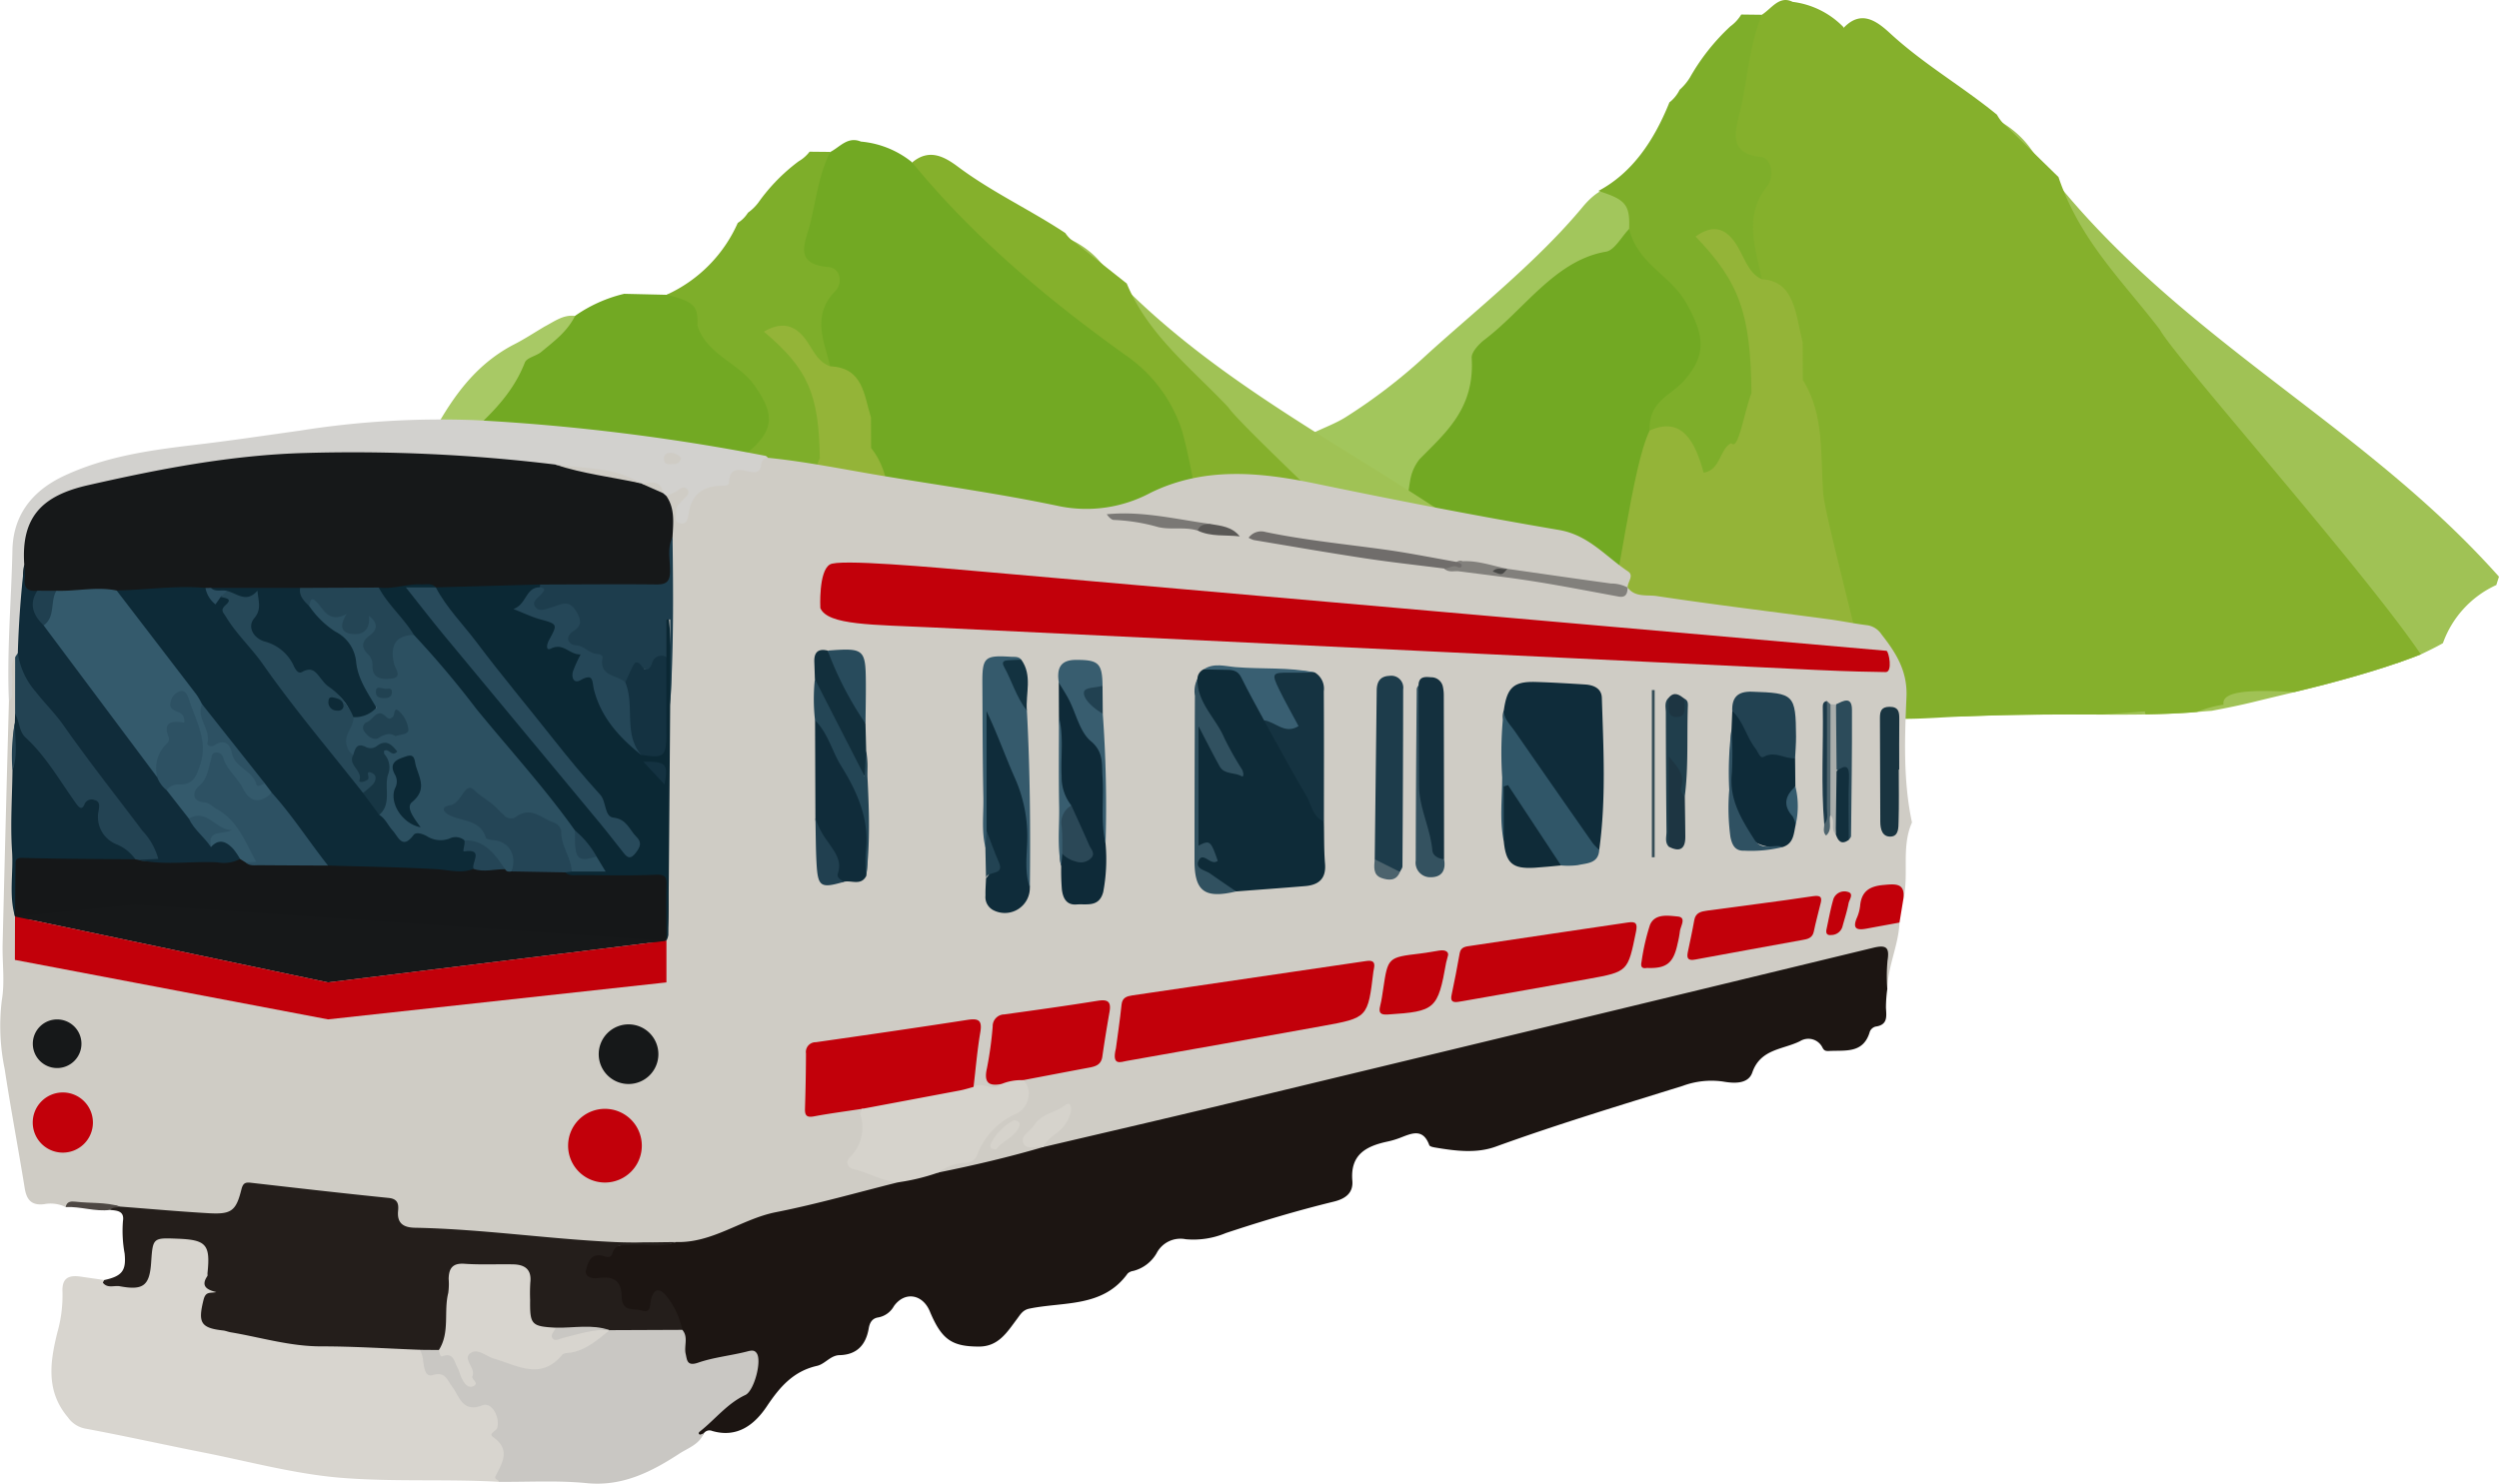 <svg xmlns="http://www.w3.org/2000/svg" xmlns:xlink="http://www.w3.org/1999/xlink" width="298" height="176.973" viewBox="0 0 298 176.973">
  <defs>
    <clipPath id="clip-path">
      <rect id="長方形_226" data-name="長方形 226" width="283.957" height="88" fill="none"/>
    </clipPath>
    <clipPath id="clip-path-2">
      <rect id="長方形_3072" data-name="長方形 3072" width="228" height="126.973" fill="none"/>
    </clipPath>
  </defs>
  <g id="グループ_5773" data-name="グループ 5773" transform="translate(-922 -1705)">
    <g id="グループ_4470" data-name="グループ 4470" transform="translate(936.043 1705)">
      <g id="グループ_481" data-name="グループ 481" transform="translate(0)" clip-path="url(#clip-path)">
        <path id="パス_1299" data-name="パス 1299" d="M448.17,123.837c3.307.041,7.97-3.054,11.331-3.8a61.524,61.524,0,0,1,7.294-1.143c1.675-.166,5.421.4,6.826-.371,9.962-5.457,16.933-13.883,18.329-27.874-2.555-3.09-5.314-3.735-8.39-.731-5.291,5.168-12.5,9.811-18.5,14.208a66.24,66.24,0,0,1-9.874,6.155c-1.733.852-3.837,1.316-5.481,2.272-1.52.884-2.389,2.6-4.164,3.194a9.126,9.126,0,0,0-1.962.671,2.986,2.986,0,0,0-1.1,3.3,5.472,5.472,0,0,0,2.26,2.881,6.307,6.307,0,0,0,3.274,1.234l.161,0" transform="translate(-442.358 -41.361)" fill="#a2c65c"/>
        <path id="パス_1300" data-name="パス 1300" d="M429.928,108.509c3.066-7.267,7.624-19.7,11.464-26.394.494-.86,1.658-1.2,2.281-1.957,3.883-4.7,10.541-5.036,14.612-9.389,1.18-4.185-.733-5.31-4.525-4.583l-5.066-.117a17.052,17.052,0,0,0-5.859,2.631c-7.857,3.685-11.242,11.975-17.654,17.145a13.89,13.89,0,0,0-.8,1.5,7.518,7.518,0,0,1-.931,1.439c-1.06,1.114-18.95,15.046-19.056,16.547a39.316,39.316,0,0,1-1.175,4.929c8.532-2.294,17.814-2.37,26.7-1.748" transform="translate(-388.305 -31.023)" fill="#72a923"/>
        <path id="パス_1301" data-name="パス 1301" d="M452.793,71.092c-.9,1.85-2.509,3.036-4.027,4.3-.6.5-1.734.682-1.96,1.267-2.17,5.584-7.179,8.617-11.107,12.615a12.235,12.235,0,0,0-1.152,1.266v.012a.878.878,0,0,1-1.509-.165c3.2-5.971,5.858-12.364,12.313-15.8,1.318-.658,2.545-1.471,3.809-2.22,1.152-.593,2.215-1.443,3.634-1.272" transform="translate(-398.263 -33.416)" fill="#a8c965"/>
        <path id="パス_1302" data-name="パス 1302" d="M164.337,103.437c-2.137.688-4.3,1.3-6.467,1.877-2.972.786-5.969,1.462-8.955,2.2-1.689.414-3.37.75-5.077,1.073l-.283.019c-.789.054-1.576.143-2.365.2-3.353.229-6.715.251-10.075.232-5.608-.033-11.167-.008-16.753.225l-14.612-.85c-2.075-.541-4.143-1.117-6.251-1.514-1.789-.337-3.6-.687-5.42-1.031A69.088,69.088,0,0,0,71,101.951c-1.556-.193-3.114-.368-4.669-.57-.126-.016-.487-.042-.871-.077l-1.166-.2s.01.008.015.013l-2.014-.334q-4.06-.644-8.134-1.167c-10.313-1.311-21.659-2.152-32.041.766C32.677,91,76.189,52.647,83.384,50.738c8.2-2.176,51.124,25.875,70.242,37.451,8.343,5.052,11.67,10.274,12.771,14.554q-1.026.358-2.059.694" transform="translate(105.844 -23.8)" fill="#a0c255"/>
        <path id="パス_1303" data-name="パス 1303" d="M196.24,86.346c3.307.051,7.97-3.77,11.331-4.694a50.742,50.742,0,0,1,7.294-1.41c1.675-.206,5.421.492,6.826-.458,9.962-6.735,16.933-17.136,18.328-34.407-2.554-3.815-5.313-4.611-8.39-.9-5.291,6.379-12.5,12.11-18.5,17.538a65.959,65.959,0,0,1-9.874,7.6c-1.733,1.052-3.837,1.625-5.481,2.8-1.52,1.091-2.389,3.207-4.164,3.942a8.048,8.048,0,0,0-1.962.828,4.188,4.188,0,0,0-1.1,4.076,6.727,6.727,0,0,0,2.26,3.556,5.648,5.648,0,0,0,3.274,1.524c.053,0,.107,0,.161.005" transform="translate(-56.952 -19.78)" fill="#a2c65c"/>
        <path id="パス_1304" data-name="パス 1304" d="M102.215,80.992a12.089,12.089,0,0,0-6.372,6.937c-.85.489-1.731.907-2.613,1.333-.366.143-.732.288-1.1.424q-.877.326-1.765.628C81.522,85.089,73.558,77.57,65.529,70.564c-6.557-5.722-11.887-12.852-20.738-11.5-.914-.182-1.829-.365-2.748-.519-4.919-2.42-9.145-7.1-14.855-6.878-1.695-.03-3.39-.206-5.067-.365A15.382,15.382,0,0,0,12.7,54.584,15.664,15.664,0,0,1,7.767,56.8,7.687,7.687,0,0,1,.506,53.4C-1.421,47.628,2.62,45.646,5,42.609Q9.609,37.353,14.218,32.1c4.072-1.65,8.5-2.537,12.138-5.113,7.4-5.232,16.414-3.463,20.311,1.939C62.55,50.936,85.376,60.738,102.53,80c-.109.328-.215.659-.315.99" transform="translate(181.426 -11.213)" fill="#a0c255"/>
        <path id="パス_1305" data-name="パス 1305" d="M85.372,80.4c-1.116.414-2.243.8-3.375,1.163-2.137.688-4.3,1.3-6.467,1.877-1.38.365-2.766.706-4.154,1.04-4.859-.285-8.781-.208-8.445,1.506a13.348,13.348,0,0,0-3.154.86c-.309.028-.618.056-.927.077-1.739.119-3.481.181-5.223.211-2.264-9.29-3.639-35.4-5.665-42.66-1.278-4.577-4.127-7.925-7.335-10.738A162.923,162.923,0,0,1,21.377,13.147C19.626,10.969,17,9.166,17.705,5.167c2.007-2.02,3.785-.807,5.439.718,4.03,3.717,8.607,6.325,12.782,9.743l-.006.011a4.9,4.9,0,0,0,1.265,1.492l6.057,5.915c2.547,7.579,7.73,12.488,12.1,18.218,1.73,3.225,24.3,28.634,31.109,38.722-.36.14-.719.283-1.082.417" transform="translate(188.184 -1.93)" fill="#85b02c"/>
        <path id="パス_1306" data-name="パス 1306" d="M98.27,85.611c-1.82.1-3.643.177-5.466.107-.334-.013-1.129-.068-1.43-.075-.434-.084-.867-.18-1.3-.272-2.926-.627-5.787-1.532-8.717-2.139-2.094-5.888-.251-17.627-.307-22.263-.078-6.448.238-13.092-.23-19.519-.173-3.541-1.124-7.916-2.929-7.688a2.482,2.482,0,0,1-1.478-1.01,7.522,7.522,0,0,1-1.363-4.783c.435-3.909-.457-7.139-1.467-10.91a16.25,16.25,0,0,1,3.781-15.3c1.166-.73,2.084-2.344,3.668-1.537a10.2,10.2,0,0,1,6.081,3.027c7.308,11.013,16.073,20.095,25.388,28.34a21.7,21.7,0,0,1,6.794,11.1c1.871,7.739,4.733,34.5,7.272,41.882q-4.284.357-8.571.656c-6.6-.037-13.138.005-19.73.383" transform="translate(118.688 0)" fill="#85b02c"/>
        <path id="パス_1307" data-name="パス 1307" d="M183.278,3.29c-1.364,3.342-1.683,7.053-2.4,10.614-.537,2.643-2.059,5.9,2.212,6.335,1.458.148,1.685,2.416.807,3.52-2.857,3.59-1.355,7.323-.615,11.086-2.372.89-2.839-1.682-4.262-3.752,2.944,5.6,5.264,10.76,3.922,17.113-.713,2.334-1.632,4.55-2.512,6.79-2.035,3.922-4.3,6.836-6.445.311-1-3.058-3.388-.058-4.325-2.19-1.234-6.587,5.2-7.541,5.8-12.709-2.729-3.524-8.239-4.453-8.009-11.571.113-2.875-.4-3.507-3.672-4.526,3.984-2.115,6.6-5.9,8.482-10.583l.011.006a4.383,4.383,0,0,0,1.2-1.49l.012-.014a6.44,6.44,0,0,0,1.228-1.474,25.43,25.43,0,0,1,4.808-6.078,4.856,4.856,0,0,0,1.3-1.412l-.006,0,2.457.03" transform="translate(12.777 -1.533)" fill="#7eae2a"/>
        <path id="パス_1308" data-name="パス 1308" d="M187.3,100.044q4.073.517,8.134,1.167l2.014.334s-.013-.008-.015-.013c.336.058,5.47.7,6.706.849q.777.1,1.545.2c2.462-7.736,4.055-21.663,4.283-26.993-.116-3.534,2.514-4.152,4.083-5.924,2.775-3.136,2.432-5.458.339-9.2-1.953-3.494-5.752-4.618-6.862-8.926-.911.94-1.749,2.543-2.745,2.711-6.051,1.017-9.724,6.872-14.48,10.488-.655.5-1.593,1.487-1.55,2.167.378,6.038-3.072,8.9-6.222,12.11a5.483,5.483,0,0,0-1.124,2.606c-.456,2.332-1.054,10.915-1.7,17.61,2.573.216,5.114.5,7.6.819" transform="translate(-27.3 -24.231)" fill="#72a923"/>
        <path id="パス_1309" data-name="パス 1309" d="M157.792,106.344c-.034-.006-11.184-3.183-17.185-3.929,2.116-8.151,3.686-22.479,5.788-26.8,3.9-1.766,5.454,1.4,6.443,5.032,2.05-.34,1.918-2.9,3.291-3.536.854.988,1.463-3.429,2.416-5.993-.113-9.443-1.4-13.163-6.669-18.645,1.919-1.391,3.443-1.13,4.726.738,1.027,1.494,1.476,3.612,3.179,4.357,3.953.212,4.026,4.246,4.864,7.526q.009,2.247.018,4.495c2.587,4.023,2.1,9.04,2.434,13.575.207,2.8,6,24.039,6.091,26.839-2.457.075-11.146-1.651-15.4-3.661" transform="translate(36.274 -24.258)" fill="#94b438"/>
        <path id="パス_1310" data-name="パス 1310" d="M293.295,72.643c8.2-1.763,51.124,20.961,70.241,30.34,8.081,3.964,11.455,8.056,12.66,11.461a42.281,42.281,0,0,0-4.649,1.2q-2.752-.026-5.5.149c-2.1.134-4.191.377-6.28.658-1.125.151-2.252.292-3.373.466-.282.043-1.438.265-1.778.342-7.345,1.035-14.752-.085-22.022,2.162a12.3,12.3,0,0,0-2.175.916l-27.731-1.308c-7.081-3.011-14.072-4.123-21.782-4.9-1.556-.156-3.114-.3-4.669-.461-.126-.013-.487-.034-.872-.063l-1.166-.164s.01.007.015.011l-2.014-.271q-4.061-.521-8.134-.946c-10.314-1.062-21.659-1.743-32.041.62,10.561-7.6,54.073-38.669,61.268-40.215" transform="translate(-215.169 -34.11)" fill="#a0c255"/>
        <path id="パス_1311" data-name="パス 1311" d="M212,66.057l9.217-8.515c4.072-1.337,8.5-2.055,12.138-4.142,7.4-4.239,16.414-2.805,20.311,1.57,16.161,18.145,39.516,26.043,56.765,42.2.182.171.357.35.53.531-.3.291-.6.587-.916.872-.581.531-1.193,1.028-1.774,1.559a3.936,3.936,0,0,0-.577.665,28.021,28.021,0,0,1-4.559,2.679,47.841,47.841,0,0,0-6.333.955c-8.619-4.219-16.416-10.173-24.274-15.73-6.557-4.635-11.888-10.411-20.738-9.318-.914-.148-1.829-.3-2.748-.42-4.919-1.961-9.145-5.754-14.855-5.573-1.695-.024-3.39-.166-5.067-.3a17.807,17.807,0,0,0-9.422,2.66,17.653,17.653,0,0,1-4.933,1.8A8.474,8.474,0,0,1,207.5,74.8c-1.928-4.677,2.113-6.282,4.495-8.743" transform="translate(-136.674 -23.913)" fill="#a0c255"/>
        <path id="パス_1312" data-name="パス 1312" d="M227.468,35.725c2.007-1.637,3.785-.654,5.439.582,4.03,3.011,8.607,5.124,12.782,7.893l-.006.008a4.339,4.339,0,0,0,1.265,1.209L253,50.209c2.546,6.14,7.73,10.117,12.1,14.759,1.727,2.608,24.225,23.132,31.077,31.331a43.594,43.594,0,0,0-7.126,1.63q-2.752-.026-5.5.149c-2.1.134-4.191.377-6.28.658-1.125.151-2.252.292-3.373.466-.282.043-1.438.265-1.778.342a81.876,81.876,0,0,1-9.257.573c-1.967-8.745-3.28-27.126-5.147-32.544-1.278-3.708-4.127-6.421-7.335-8.7A148.452,148.452,0,0,1,231.14,42.19c-1.751-1.764-4.373-3.225-3.672-6.465" transform="translate(-132.68 -16.393)" fill="#85b02c"/>
        <path id="パス_1313" data-name="パス 1313" d="M288.153,32.963c1.166-.591,2.084-1.9,3.668-1.245a11.263,11.263,0,0,1,6.081,2.452c7.308,8.922,16.073,16.279,25.388,22.959a17.446,17.446,0,0,1,6.794,9c1.731,5.8,4.311,24.782,6.7,32.327-5.407.205-10.819.041-16.156,1.691a12.241,12.241,0,0,0-2.582,1.145c-3.256.677-9.208,1.987-14.765,1.393l-6.146-.656a8.253,8.253,0,0,1-2.936-.686c-5.064-2.609-2.289-15.812-2.358-20.405-.078-5.223.238-10.606-.23-15.813-.173-2.869-1.124-6.413-2.929-6.228a2.566,2.566,0,0,1-1.478-.818,5.289,5.289,0,0,1-1.363-3.875c.435-3.167-.457-5.783-1.467-8.839a11.439,11.439,0,0,1,3.781-12.4" transform="translate(-203.2 -14.829)" fill="#72a923"/>
        <path id="パス_1314" data-name="パス 1314" d="M392.979,34.2c-1.364,2.707-1.683,5.713-2.4,8.6-.537,2.141-2.059,4.779,2.213,5.132,1.457.12,1.685,1.957.807,2.851-2.857,2.908-1.355,5.933-.615,8.981-2.373.721-2.839-1.363-4.262-3.04,2.944,4.537,5.264,8.718,3.922,13.864-.713,1.89-1.632,3.686-2.512,5.5-2.035,3.177-4.3,5.538-6.445.252-1-2.477-3.388-.047-4.325-1.774-1.234-5.336,5.2-6.11,5.8-10.3-2.729-2.855-8.239-3.607-8.009-9.374.113-2.329-.4-2.841-3.672-3.666a16.937,16.937,0,0,0,8.482-8.574l.011,0a3.821,3.821,0,0,0,1.2-1.207l.012-.011a5.661,5.661,0,0,0,1.228-1.2,22,22,0,0,1,4.808-4.924,4.4,4.4,0,0,0,1.3-1.144l-.006,0,2.457.024" transform="translate(-308.026 -16.071)" fill="#7eae2a"/>
        <path id="パス_1315" data-name="パス 1315" d="M397,112.587q4.073.42,8.134.946l2.014.271s-.013-.007-.015-.011c.336.047,5.47.563,6.706.688q.777.079,1.545.162c2.462-6.267,4.055-17.549,4.284-21.867-.117-2.863,2.514-3.363,4.083-4.8,2.775-2.54,2.432-4.421.339-7.457-1.953-2.831-5.752-3.742-6.863-7.231-.911.761-1.748,2.06-2.745,2.2-6.051.824-9.724,5.567-14.48,8.5-.656.4-1.593,1.2-1.55,1.755.378,4.891-3.072,7.21-6.222,9.811a4.075,4.075,0,0,0-1.124,2.111c-.456,1.889-1.054,8.843-1.7,14.266,2.573.175,5.114.408,7.6.663" transform="translate(-348.103 -34.459)" fill="#72a923"/>
        <path id="パス_1316" data-name="パス 1316" d="M376.973,118.08c2.87-.052,6.976,3.666,9.845,3.595-.093-2.268-1.456-20.493-1.664-22.762-.335-3.675.153-7.739-2.433-11q-.009-1.821-.019-3.642c-.838-2.657-.911-5.925-4.864-6.1-1.7-.6-2.153-2.32-3.179-3.53-1.284-1.514-2.807-1.725-4.726-.6,5.272,4.441,6.556,7.454,6.669,15.1-.953,2.077-1.563,5.655-2.416,4.855-1.372.513-1.24,2.589-3.291,2.865-.988-2.94-2.541-5.507-6.442-4.076-2.1,3.5-3.672,15.106-5.788,21.71,6.039.609,18.047,3.484,18.308,3.574" transform="translate(-292.885 -34.481)" fill="#94b438"/>
      </g>
    </g>
    <g id="グループ_4946" data-name="グループ 4946" transform="translate(922 1755)">
      <g id="グループ_4945" data-name="グループ 4945" clip-path="url(#clip-path-2)">
        <path id="パス_15663" data-name="パス 15663" d="M7.831,98.378a4.077,4.077,0,0,0-2.568-.346c-1.533.186-2.1-.539-2.322-1.94C2.174,91.35,1.272,86.63.552,81.881A25.135,25.135,0,0,1,.218,73.7c.376-2.184.04-4.484.095-6.73q.353-14.464.749-28.927c.4-1.412.079-2.856.2-4.279.035-.414-.228-1.087.645-.969.907,2.134.322,4.372.464,6.56a11.065,11.065,0,0,1-.179,1.374,24.214,24.214,0,0,0-.178,5.742c.05,4.825-.047,9.648-.046,14.472,0,.74-.131,1.523.515,2.107a31.32,31.32,0,0,0,8.183.729c8.961.147,17.906.7,26.865.9,6.7.147,13.4.464,20.091.733,6.258.251,12.515.544,18.778.689a4.222,4.222,0,0,0,2.382-.333c.743-.633.542-1.5.533-2.29-.076-7.4-.036-14.791.011-22.186a17.658,17.658,0,0,1,.11-2.816c.562-2.978.242-5.987.236-8.976-.007-3.564.083-7.127.023-10.689a21.142,21.142,0,0,0-.377-5.025,1.113,1.113,0,0,1,.51-.748c.66-.449,1.4-1.206,2.166-.632.937.7.052,1.41-.337,2.079a1.716,1.716,0,0,0-.306,1.509c.409-1.694,1.125-3.291,2.423-3.642,1.971-.532,3.257-2.636,5.547-2.24.584.1.888-.326,1.165-.771.252-.4.586-.66,1.081-.338,4.411.442,8.752,1.326,13.118,2.06,7.194,1.209,14.437,2.193,21.57,3.7a16.228,16.228,0,0,0,10.972-1.6c6.369-3.106,12.954-2.468,19.642-1.083,9.648,2,19.325,3.881,29.037,5.532,3.533.6,5.573,3.174,8.232,4.944.762.507-.075,1.269-.048,1.918-2.092.456-4.12-.157-6.09-.609-2.634-.6-5.354-.389-7.954-1.092a5.146,5.146,0,0,1-.512-.218c-2.025-.191-3.962-1.071-6.051-.759-7.6-1.51-15.35-1.995-22.965-3.39,7.2,1.431,14.516,2.125,21.732,3.462,5.648.72,11.279,1.56,16.912,2.384,1.631.239,3.242,1.137,4.928.222.883,1.207,2.321.85,3.457,1.02,6.833,1.027,13.7,1.856,20.545,2.77,1.543.206,3.071.534,4.616.716a2.459,2.459,0,0,1,1.67,1.106c1.718,2.178,3.1,4.367,2.964,7.444-.216,4.989-.4,10.021.657,14.973-1.323,2.986-.307,6.237-1.055,9.288-.708-1.535-1.913-1.536-3.255-1.028-1.446.546-1.408,1.937-1.634,3.112-.143.744.512.648,1.025.631,1.142-.037,2.274-.766,3.429-.065-.109,2.711-1.393,5.207-1.452,7.927-.769-.691-.531-1.623-.565-2.475-.079-2-.158-2.08-2.075-1.625q-9.809,2.334-19.605,4.721-38.005,9.21-76.031,18.337a3.863,3.863,0,0,1-2.036.176c-1.056-.8-.1-1.291.343-1.748a6.368,6.368,0,0,0,2.054-2.76A6.5,6.5,0,0,0,123.5,89.1c-.689.767-1.447,1.486.327,1.795a.582.582,0,0,1,.53.65,2.3,2.3,0,0,1-1.48.733c-3.044.709-6.085,1.426-9.116,2.191a2.478,2.478,0,0,1-1.653-.014c-.6-1.045.449-1.206.9-1.271,2.2-.313,3.412-1.723,4.435-3.5a5.656,5.656,0,0,1,2.571-2.385c1.929-.862,2.418-2.347,2-4.282.405-.606,1.081-.561,1.681-.693,1.778-.392,3.577-.681,5.371-.993a2.387,2.387,0,0,0,2.083-2.083c1.194-5.116,1.178-5.16-3.939-4.4-2.173.324-4.34.691-6.514,1.006a1.866,1.866,0,0,0-1.878,1.929,23.3,23.3,0,0,1-.471,3.354,2,2,0,0,0,1.109,2.478c-.988,1.723-2.3.676-3.522.412-.684-1.747.027-3.452.212-5.161.264-2.433.321-2.445-2.161-2.053-5.074.8-10.159,1.522-15.241,2.271-1.641.243-2.289.979-2.168,2.6.085,1.121,0,2.255.02,3.382.034,1.86.15,1.919,1.948,1.683,1.35-.177,2.673-.753,4.073-.335a4.97,4.97,0,0,1-.138,5.221c-.95,1.458-.844,1.614.752,2.193,1.315.476,2.769.647,3.851,1.669-.341.84-1.142.9-1.858,1.07-4.029.932-8.058,1.868-12.069,2.876a25.381,25.381,0,0,0-6.7,2.356c-1.828,1.055-3.977,1.008-6.028,1.243-9.444.349-18.8-.9-28.179-1.611-.752-.056-1.5-.109-2.255-.1-1.6.01-2.856-.479-3.124-2.3A1.388,1.388,0,0,0,45.44,97.8c-4.739-.544-9.475-1.126-14.229-1.552a1.732,1.732,0,0,0-2.083,1.135,3.53,3.53,0,0,1-3.756,2.275,81.236,81.236,0,0,1-10.853-.976c-2.224-.21-4.423-.987-6.688-.306" transform="translate(0 -4.398)" fill="#cfccc5"/>
        <path id="パス_15664" data-name="パス 15664" d="M149.165,160.184c4.371.151,7.825-2.752,11.94-3.562,4.9-.966,9.725-2.359,14.582-3.567a7.181,7.181,0,0,1,4.779-1.164c4.2-.848,8.359-1.823,12.468-3.027l-.019.006c7.079-1.666,14.166-3.3,21.237-5q38.884-9.357,77.753-18.775c1.578-.384,2-.086,1.737,1.533a20.625,20.625,0,0,0-.025,3.38,16.436,16.436,0,0,0-.161,2.241c.06,1.043.227,2.037-1.236,2.239a1.018,1.018,0,0,0-.686.6c-.752,2.638-2.9,2.208-4.852,2.31-.463.024-.623-.053-.823-.458a1.87,1.87,0,0,0-2.631-.723c-2.009,1.022-4.726.9-5.71,3.746-.489,1.419-2.21,1.306-3.507,1.078a9.845,9.845,0,0,0-4.778.514c-7.466,2.325-14.95,4.582-22.308,7.251-2.325.843-4.836.512-7.265.1-.237-.041-.607-.123-.663-.278-.765-2.1-2.165-1.374-3.543-.849a9.953,9.953,0,0,1-1.441.424c-2.525.543-4.454,1.534-4.189,4.663.121,1.427-.76,2.146-2.21,2.5-4.342,1.061-8.625,2.34-12.871,3.748a9.994,9.994,0,0,1-4.792.737,3.2,3.2,0,0,0-3.475,1.682,4.505,4.505,0,0,1-2.774,2.1,1.246,1.246,0,0,0-.674.31c-2.946,4.092-7.626,3.337-11.722,4.188-.8.166-1.079.716-1.5,1.272-1.153,1.538-2.183,3.251-4.5,3.252-3.247,0-4.461-.832-5.868-4.2-.862-2.064-2.989-2.416-4.276-.63a2.686,2.686,0,0,1-1.871,1.354c-.695.1-1.013.583-1.135,1.3-.331,1.938-1.381,3.155-3.487,3.2-1.084.025-1.721,1.06-2.68,1.277-2.811.634-4.432,2.5-5.976,4.813-1.431,2.147-3.5,3.841-6.532,2.95a.828.828,0,0,0-1.006.3c-.343.57-.659.276-.677-.126a1.786,1.786,0,0,1,.881-1.37,30.8,30.8,0,0,1,4.094-3.257,2.644,2.644,0,0,0,1.323-1.5c.831-2.416.391-2.944-2.119-2.622a30.859,30.859,0,0,0-3.47.751c-1.9.468-2.491.022-2.671-1.963a7.091,7.091,0,0,0-.328-2.209,14.839,14.839,0,0,0-1.4-3.077c-.545-.79-1.108-1.15-1.517.094a1.478,1.478,0,0,1-1.935,1.013c-.972-.182-2.11-.2-2.319-1.508-.258-1.6-1-2.477-2.768-2.337a1.307,1.307,0,0,1-1.488-1.364,2.459,2.459,0,0,1,1.746-2.2,15.876,15.876,0,0,1,7.116-1,4.533,4.533,0,0,0,2.217-.15" transform="translate(-68.56 -62.036)" fill="#1c1512"/>
        <path id="パス_15665" data-name="パス 15665" d="M65.544,222.49c-6.3-.362-12.634.032-18.894-.487-5.5-.457-10.915-1.942-16.359-3.018-4.7-.929-9.376-1.968-14.083-2.846a3.269,3.269,0,0,1-2.07-1.354c-2.647-3.132-2.117-6.627-1.247-10.131a16.2,16.2,0,0,0,.61-4.791c-.094-1.714.759-2.066,2.2-1.847.926.141,1.853.267,2.78.4,1.039.557,2.188.292,3.282.411.625.068,1.015-.417,1.277-.952a5.428,5.428,0,0,0,.465-1.812c.382-3.44.384-3.438,3.745-3.108a15.4,15.4,0,0,1,1.675.239c2.023.424,2.377.867,2.463,2.892.049,1.15-.42,2.372.526,3.421.3.336-.158.647-.375.938-1.517,2.037-1.059,2.924,1.423,3.555,6.988,1.778,14.115,2.011,21.26,2.15a6.235,6.235,0,0,1,1.492.141c1.274,1.388,2.117,3.19,4.139,3.871.574.193.749,1.24,1.217,1.834a2.229,2.229,0,0,0,2.188,1.031c2.038-.182,3.006,1.163,2.476,3.145-.079.3-.328.609-.1.883,1.544,1.845.526,3.633-.088,5.434" transform="translate(-6.048 -95.735)" fill="#d8d5cf"/>
        <path id="パス_15666" data-name="パス 15666" d="M62.182,200.793c-3.936-.148-7.872-.412-11.807-.409-3.7,0-7.189-1.078-10.771-1.681-.3-.051-.594-.182-.9-.215-2.7-.3-3-.965-2.325-3.666.259-1.037.794-.754,1.523-.914-1.178-.275-1.857-.74-1.079-1.894.06-.09.013-.247.026-.372.355-3.4-.14-3.971-3.581-4.1-2.937-.115-2.937-.115-3.142,2.861-.189,2.751-.948,3.33-3.73,2.812-.674-.125-1.461.285-2.009-.407-.035-.045.094-.219.146-.333,2.126-.464,2.638-1.106,2.434-3.161a14.978,14.978,0,0,1-.2-3.878c.189-1.2-.691-1.256-1.525-1.324.135-.9.739-.424,1.188-.4,3.5.267,6.994.582,10.5.786,2.761.162,3.316-.239,3.965-2.838.19-.759.469-.867,1.137-.79,5.474.625,10.948,1.256,16.429,1.81,1.105.112,1.193.761,1.117,1.529-.152,1.537.687,2,2.011,2.025,7.964.153,15.854,1.339,23.8,1.707,2.435.113,4.881.01,7.321.005-1.806.762-3.7.179-5.546.359-.791.077-1.681-.165-2.007.929-.21.706-.706.483-1.219.35-1.435-.374-1.739.906-1.957,1.719-.172.642.521,1.068,1.421.933,1.869-.281,2.807.33,2.837,2.21.031,1.923,1.507,1.361,2.379,1.658,1.19.4.959-.72,1.145-1.391.355-1.28,1.033-1.288,1.814-.34a9.763,9.763,0,0,1,1.894,4.049,2.387,2.387,0,0,1-2.059.606c-2.042,0-4.087.1-6.126-.072a4.189,4.189,0,0,1-.665-.133c-2.067-.468-4.16-.062-6.238-.181-2.933-.211-3.5-.8-3.56-3.639-.006-.312,0-.625-.006-.939-.042-2.595-.356-2.917-2.936-2.95-1.252-.016-2.5.021-3.754-.006-1.315-.029-2.009.536-1.992,1.879.024,1.758-.408,3.475-.434,5.232a2.987,2.987,0,0,1-1.184,2.806,2.634,2.634,0,0,1-2.337-.223" transform="translate(-12.106 -89.789)" fill="#241e1b"/>
        <path id="パス_15667" data-name="パス 15667" d="M122.082,215.779l8.665-.037c.753.869.181,1.922.4,2.858.172.733.139,1.524,1.487,1.056,1.895-.657,3.949-.84,5.9-1.35.515-.135.843-.155,1.1.247.61.94-.332,4.477-1.367,4.958-2.141,1-3.561,2.867-5.346,4.292-.129.1-.342.259-.123.416.089.064.327-.08.5-.129-.515,1.316-1.906,1.768-2.886,2.407-3.309,2.158-6.779,3.953-11.059,3.53-3.465-.342-6.985-.124-10.482-.156-.028-.29-.609-.268-.386-.7.815-1.59,1.8-3.147-.28-4.621-.652-.461.357-.69.475-1.128.341-1.269-.663-3.117-1.768-2.682-2.394.943-2.753-1.09-3.605-2.215-.648-.855-.816-1.839-2.336-1.389-.909.269-1-.893-1.118-1.585a3.641,3.641,0,0,0-.4-1.426l2.262.02c2.345-.068,2.5,2.061,3.537,3.733a5.393,5.393,0,0,0-.351-2.171c-.387-1.229.241-1.942,1.517-1.676a19.8,19.8,0,0,1,3.527,1.291c1.266.529,2.6.365,3.883.581.248.041.583.034.715-.152,1.385-1.946,4.039-1.6,5.647-3.155a5.478,5.478,0,0,1,1.888-.814" transform="translate(-49.382 -107.117)" fill="#c9c7c3"/>
        <path id="パス_15668" data-name="パス 15668" d="M2.786,28.372c-.751.989-.214,2.13-.374,3.189-.105.7.259,1.482-.37,2.088-.263-6.023.293-12.029.418-18.043.088-4.176,2.361-7.075,6.178-8.858,4.9-2.287,10.119-3.039,15.4-3.662,4.269-.5,8.524-1.134,12.781-1.731A106.733,106.733,0,0,1,57.578.112,252.213,252.213,0,0,1,92.26,4.373c.107.021.192.152.287.232-.525.043-.735.345-.8.853-.095.771-.477.982-1.3.824-1.074-.206-2.471-.746-2.538,1.264-.012.361-.4.388-.732.389-2.419.01-3.739,1.071-4.077,3.317-.09.6-.193,1.246-.894,1.18-.954-.089-.548-.943-.589-1.494s.41-.873.735-1.248c.347-.4,1.057-.832.537-1.375-.461-.481-.975.175-1.446.409-.327.162-.672.286-1.009.428-.29.105-.484-.05-.664-.242-.418-1.114-1.42-.87-2.276-.969a3.372,3.372,0,0,1-.524-.151,34.3,34.3,0,0,0-10-1.882C61.3,5.242,55.6,4.839,49.9,4.522a60.22,60.22,0,0,0-10.16.1c-3.372.384-6.765.1-10.151.488-6.133.7-12.129,2.087-18.139,3.371-4.646.991-7.374,3.878-7.135,8.947-.449,2.724-.156,5.5-.579,8.228a11.292,11.292,0,0,1-.226,2.048,1.018,1.018,0,0,1-.727.667" transform="translate(-0.979 0)" fill="#d2d1ce"/>
        <path id="パス_15669" data-name="パス 15669" d="M444.65,114.77c-1.29.237-2.582.47-3.871.712-1.054.2-1.817.154-1.215-1.263a4.94,4.94,0,0,0,.393-1.448c.155-1.691,1.081-2.328,2.736-2.481,1.522-.141,2.728-.278,2.394,1.83q-.218,1.325-.436,2.65" transform="translate(-218.141 -54.725)" fill="#c2000a"/>
        <path id="パス_15670" data-name="パス 15670" d="M22.051,185.936c-.373.2-.884,0-1.188.4-1.792.242-3.527-.426-5.31-.337.119-.684.667-.7,1.15-.643,1.781.211,3.6.038,5.348.578" transform="translate(-7.722 -92.021)" fill="#4d4743"/>
        <path id="パス_15671" data-name="パス 15671" d="M5.585,21.241C5.191,15.513,7.763,13,13.2,11.768,21.685,9.84,30.227,8.177,39.024,7.929A200.013,200.013,0,0,1,68.892,9.305c3.415.759,6.923,1.095,10.25,2.25l-.008,0c.932.273,1.976.294,2.638,1.172l.378.325c1.057,1.517.822,3.228.741,4.917a12.766,12.766,0,0,0-.123,4.1c.127,1.645-.644,2.1-2.068,2.113-2.067.016-4.135.015-6.2.01-2.38-.007-4.761.055-7.138-.06-4.095-.086-8.175.536-12.275.3a4.034,4.034,0,0,1-.647-.13c-2.3-.624-4.535.438-6.818.241-3.058.01-6.115.049-9.172-.02-3.45.1-6.9-.069-10.348-.014-.351.012-.7,0-1.054.006-3.458-.175-6.9.375-10.352.309-2.433-.377-4.859.328-7.293.061a18.136,18.136,0,0,1-2.414-.019c-1.191-.006-1.684-.6-1.539-1.778a7.009,7.009,0,0,1,.137-1.85" transform="translate(-2.693 -3.896)" fill="#161819"/>
        <path id="パス_15672" data-name="パス 15672" d="M81.055,113.333a4.367,4.367,0,0,1-2.4.155q-37.057-1.328-74.114-2.7c-.406-.015-.9.169-1.169-.348-.362-2.1-.053-4.226-.163-6.337-.058-1.117.672-1.183,1.474-1.146,4.241.191,8.489-.08,12.728.16a3.4,3.4,0,0,1,.7.084c3.936.507,7.881.185,11.824.107a3.684,3.684,0,0,1,1.329.3c3.144.447,6.305.073,9.456.2,4.86-.078,9.7.388,14.543.635a14.016,14.016,0,0,0,2.417-.133c1.35.089,2.705.063,4.061.084a11.472,11.472,0,0,0,1.264.188,40.5,40.5,0,0,1,6.079.158c3.244.544,6.5.062,9.753.152,2.409.066,2.452,0,2.4,2.465a32.323,32.323,0,0,1-.177,5.974" transform="translate(-1.585 -51.116)" fill="#151718"/>
        <path id="パス_15673" data-name="パス 15673" d="M123.922,81.626c0-2.191-.049-4.383.008-6.572.026-.982-.089-1.362-1.281-1.308-3.061.138-6.132.051-9.2.041-.55,0-1.14.131-1.6-.323a1.015,1.015,0,0,1,.659-.431,15.529,15.529,0,0,1,2.434-.069c1.22-.011.507-.637.347-1.084a16.662,16.662,0,0,0-2.564-3.191c-5.864-7.562-12.217-14.725-18.155-22.227-.312-.394-.684-.731-1.031-1.092-1.108-1.339-2.164-2.721-3.262-4.069-.42-.516-.958-1.019-.658-1.809,1.7.225,3.34-.456,5.03-.377.6.029,1.271-.2,1.772.355-.7.717-1.65.334-2.608.5,3.189,4.02,6.453,7.815,9.578,11.72,4.864,6.078,10.069,11.875,14.79,18.069a2.838,2.838,0,0,0,.367.429c.355.312.647.948,1.221.58.609-.39.4-1,.07-1.5-.489-.725-.956-1.534-1.874-1.766a2.156,2.156,0,0,1-1.606-1.458c-.787-2.666-2.89-4.448-4.6-6.345-1.6-1.773-2.9-3.739-4.437-5.54-3.659-4.3-7.1-8.78-10.6-13.212-.336-.424-.814-.862-.3-1.477l12.441-.343a.423.423,0,0,1-.021.488c-.085.092-.184.17-.273.258-2.13,2.094-2.127,2.108.725,3.02,1.937.62,2.093.99,1.22,3.155a6.948,6.948,0,0,1,2.754.975c1.348.8-.183,1.808.161,2.689,1.915.249,1.765.3,2.473,2.33a11.491,11.491,0,0,0,5.549,6.935c1.553.18,1.926-.734,1.932-2.033.015-3.158-.007-6.316,0-9.478.057-1.541-.473-3.175.816-4.541a69.287,69.287,0,0,1,.169,10.6q-.1,13.713-.219,27.425a2.319,2.319,0,0,1-.231.675" transform="translate(-44.452 -19.409)" fill="#0b2834"/>
        <path id="パス_15674" data-name="パス 15674" d="M298.462,77.251c.039,1.685,0,3.376.137,5.054.144,1.8-.777,2.524-2.378,2.658-2.74.232-5.484.425-8.225.635-1.731-.29-2.971-1.486-4.36-2.4a1.3,1.3,0,0,1-.341-1.554c.239-.848,1.122-.15,1.775-.743-2.49-.008-1.826-1.709-1.836-3.014q-.04-5.077,0-10.154c0-.59-.232-1.241.313-1.868,2.014,1.182,1.642,4.43,4.374,5.045-1.281-2.439-2.462-4.844-3.9-7.11a4.071,4.071,0,0,1-.641-3.556,1.3,1.3,0,0,1,.745-1.141,16.886,16.886,0,0,1,3.168-.148,1.738,1.738,0,0,1,1.808,1.053,42.355,42.355,0,0,1,2.548,4.811c1.8,3.2,3.48,6.459,5.348,9.618.539.911.877,1.924,1.461,2.81" transform="translate(-140.591 -29.268)" fill="#0e2b38"/>
        <path id="パス_15675" data-name="パス 15675" d="M264.152,138.819c.188-1.419.479-3.341.68-5.272.088-.849.636-1,1.273-1.1q13.95-2.052,27.9-4.1c.731-.108,1.1.065.93.873-.027.123-.056.246-.07.37-.664,5.513-.66,5.529-6.092,6.511q-11.657,2.107-23.324,4.16c-.712.126-1.8.635-1.3-1.45" transform="translate(-131.089 -63.715)" fill="#c2000a"/>
        <path id="パス_15676" data-name="パス 15676" d="M197.5,152.855c-1.919.295-3.846.544-5.752.9-.859.162-1.118-.069-1.091-.91q.105-3.293.119-6.59a1.166,1.166,0,0,1,1.186-1.342c6.02-.858,12.038-1.729,18.048-2.66,1.3-.2,1.805,0,1.555,1.461-.369,2.159-.547,4.351-.807,6.529a1.568,1.568,0,0,1-1.331.89c-3.544.642-7.081,1.321-10.642,1.863a2.7,2.7,0,0,1-1.285-.145" transform="translate(-94.664 -70.598)" fill="#c2000a"/>
        <path id="パス_15677" data-name="パス 15677" d="M202.485,159.59q5.814-1.091,11.626-2.186c.551-.105,1.089-.28,1.632-.423,1.049-.723,2.325.695,3.34-.353.683-1.117,1.576-1.04,2.56-.451,1.15.948.788,3.3-.822,4a8.8,8.8,0,0,0-4.616,4.818,1.419,1.419,0,0,1-1.4,1.028,5.7,5.7,0,0,0-3.254,1.167,24.95,24.95,0,0,1-4.779,1.165c-1.889-.1-3.507-1.14-5.31-1.556-.736-.17-1.041-.841-.484-1.427a4.9,4.9,0,0,0,1.25-5.1c-.054-.188.165-.455.257-.685" transform="translate(-99.644 -77.333)" fill="#d6d3cc"/>
        <path id="パス_15678" data-name="パス 15678" d="M356.038,65.627c.39-2.752,1.184-3.465,3.878-3.377,1.938.063,3.875.178,5.81.3,1.022.063,1.966.464,2,1.593.191,6.047.522,12.1-.311,18.131-.91.205-1.213-.566-1.562-1.087Q361.246,74.3,356.4,67.574a1.937,1.937,0,0,1-.359-1.947" transform="translate(-176.71 -30.904)" fill="#0f2c3a"/>
        <path id="パス_15679" data-name="パス 15679" d="M344.519,128.669c-.658.094-.921-.108-.766-.828.356-1.655.67-3.32.968-4.987.137-.763.757-.787,1.282-.867,6.264-.944,12.532-1.86,18.8-2.793.983-.147,1.131.171.934,1.135-.964,4.715-.928,4.739-5.65,5.594-5,.905-10,1.773-15.009,2.656-.185.033-.372.059-.557.089" transform="translate(-170.654 -59.164)" fill="#c2000a"/>
        <path id="パス_15680" data-name="パス 15680" d="M142.4,47.992V37.762h-.452v4.477c-.469.4-1.114.565-1.444,1.148-.154.273-.52.654-.7.544-1.8-1.112-1.768,1.126-2.755,1.465-1.45-.267-2.74-.695-3.243-2.344-.327-1.071-1.411-1.309-2.32-1.667-1.728-.683-1.935-1.19-.89-2.608a1.293,1.293,0,0,0,.162-1.689,1.363,1.363,0,0,0-1.636-.552c-.241.066.065-.006-.179.054-.948.232-2.026.873-2.807-.024-.908-1.041.523-1.731.712-2.636.014-.111.028-.221.044-.332,4.624-.011,9.248-.058,13.871-.01,1.227.013,1.613-.386,1.62-1.608.007-1.341-.361-2.735.293-4.036.1,6.686.135,13.371-.278,20.049" transform="translate(-62.48 -13.874)" fill="#1d3d4d"/>
        <path id="パス_15681" data-name="パス 15681" d="M17.468,87.122c-4.485-.044-8.971-.044-13.453-.17-.977-.027-.831.484-.839,1.013-.033,1.995-.043,3.989-.061,5.984-.755-2.567-.177-5.2-.354-7.8-.216-3.178.014-6.385.05-9.58.4-1.895-.108-3.834.283-5.729q.015-.529.032-1.058a.359.359,0,0,1,.49.11c1.658,3.482,4.454,6.148,6.611,9.271.387.56.692.9,1.505.592,1.028-.386,1.89.169,1.759,1.252-.276,2.285,1.043,3.42,2.7,4.483.577.371,1.427.648,1.279,1.636" transform="translate(-1.325 -34.622)" fill="#0f2b38"/>
        <path id="パス_15682" data-name="パス 15682" d="M237.941,147.2a6.193,6.193,0,0,0-2.56.451c-1.549.308-2.127-.172-1.754-1.837a43.57,43.57,0,0,0,.692-5.013,1.4,1.4,0,0,1,1.379-1.444c3.714-.512,7.428-1.028,11.129-1.624,1.157-.186,1.644.048,1.43,1.282-.311,1.786-.608,3.575-.862,5.37-.15,1.061-.922,1.2-1.743,1.351-2.572.48-5.141.975-7.711,1.463" transform="translate(-115.943 -68.357)" fill="#c2000a"/>
        <path id="パス_15683" data-name="パス 15683" d="M17.919,80.01A5.1,5.1,0,0,0,15.612,78.2a3.512,3.512,0,0,1-2.066-4.039c.054-.414.211-1.06-.51-1.223a.9.9,0,0,0-1.2.552c-.3.7-.674.3-.946-.079-1.948-2.7-3.584-5.633-6.06-7.926-.822-.761-.708-1.932-1.254-2.814q0-3.392.006-6.784l.318-.475C8.291,62.8,14.015,69.214,19,76.168a25.479,25.479,0,0,1,1.58,2.338c.8,1.425.638,1.677-1.014,1.684a2.908,2.908,0,0,1-1.3-.114l-.352-.067" transform="translate(-1.776 -27.51)" fill="#234353"/>
        <path id="パス_15684" data-name="パス 15684" d="M250.78,66.51q-.008-2.052-.017-4.1c.966.012,1.117.864,1.478,1.471,1.2,2.021,1.806,4.392,3.619,6.062.5.461.317,1.171.333,1.787.085,3.294-.177,6.594.148,9.885a21.028,21.028,0,0,1-.279,5.77c-.494,1.858-1.963,1.391-3.188,1.486s-1.62-.8-1.741-1.78a27.9,27.9,0,0,1-.082-2.8,3.273,3.273,0,0,1-.109-1.378c.727-.649,1.214.221,1.829.3,1.16.159,1.627-.27,1.116-1.333-.784-1.633-1.228-3.424-2.283-4.933a5.956,5.956,0,0,1-.682-3.218,66.224,66.224,0,0,0-.142-7.216" transform="translate(-124.505 -30.985)" fill="#0e2a38"/>
        <path id="パス_15685" data-name="パス 15685" d="M238.549,89.875a2.983,2.983,0,0,1-4.411,2.67,1.761,1.761,0,0,1-.879-1.722c-.017-.68.039-1.361.064-2.042a3.2,3.2,0,0,0,.326-3.842,8.492,8.492,0,0,1-.537-2.351c.015-4.7-.017-9.388.018-14.078.856-.11,1.048.426,1.225.836,1.37,3.172,2.627,6.392,3.736,9.663.529,1.559.243,3.24.3,4.868a40.3,40.3,0,0,0,.16,6" transform="translate(-115.742 -34.008)" fill="#0f2c3a"/>
        <path id="パス_15686" data-name="パス 15686" d="M355.874,68.964c0,1.034.746,1.689,1.271,2.446q4.653,6.713,9.335,13.406a6.679,6.679,0,0,0,.773.794c-.092,1.653-1.477,1.579-2.546,1.825a9.418,9.418,0,0,1-2.011.036A4.285,4.285,0,0,1,361,85.777c-1.5-2.2-2.788-4.558-4.472-6.7-.512,1.84.49,3.788-.67,5.474-.513-2.52-.176-5.067-.181-7.6a45.1,45.1,0,0,1,.192-7.988" transform="translate(-176.547 -34.241)" fill="#305668"/>
        <path id="パス_15687" data-name="パス 15687" d="M417.537,82.7c-.231,1.036-.223,2.208-1.517,2.63-3.383.424-6-1.9-6.21-5.835a52.189,52.189,0,0,1,.082-8.217l.092-2.178c.933-.138,1.113.656,1.437,1.214.44.758.853,1.534,1.271,2.3a1.973,1.973,0,0,0,2.382,1.277,2.975,2.975,0,0,1,2.4.852q.017,1.684.033,3.368c-.874,1.533.047,3.056.025,4.585" transform="translate(-203.413 -34.302)" fill="#0e2b39"/>
        <path id="パス_15688" data-name="パス 15688" d="M415.55,113.735c-.31,1.27-.608,2.359-.835,3.462-.166.807-.8.9-1.4,1.006-4.243.782-8.493,1.532-12.734,2.326-.8.149-1.051-.087-.895-.852.264-1.287.552-2.569.779-3.863.158-.9.85-1.023,1.526-1.117,4.2-.578,8.413-1.087,12.605-1.722,1-.151,1.076.171.956.76" transform="translate(-198.424 -56.074)" fill="#c2000a"/>
        <path id="パス_15689" data-name="パス 15689" d="M325.593,82.686q.119-10.073.237-20.146c.011-1.022.4-1.692,1.521-1.735a1.43,1.43,0,0,1,1.633,1.619q-.011,10.545-.085,21.091c0,.226-.2.451-.3.676-1.543.578-2.3-.415-3.007-1.5" transform="translate(-161.659 -30.189)" fill="#1d3c4b"/>
        <path id="パス_15690" data-name="パス 15690" d="M306.511,77.606c-1.383-.577-1.488-2.057-2.129-3.13-1.75-2.931-3.351-5.95-5.011-8.934.716-.558,1.28.054,1.9.252.353.114.758.348,1.057.076.434-.394.024-.814-.16-1.173a26.783,26.783,0,0,1-1.574-2.97c-.6-1.653-.374-2.036,1.317-2.015a14.084,14.084,0,0,1,3.525.128,2.251,2.251,0,0,1,1.065,2.232c.032,5.178.015,10.356.014,15.535" transform="translate(-148.64 -29.623)" fill="#153341"/>
        <path id="パス_15691" data-name="パス 15691" d="M193.081,83q-.022-5.838-.043-11.676c1-.14,1.259.682,1.577,1.311,1.3,2.561,2.739,5.045,3.951,7.649a8.453,8.453,0,0,1,.693,4.014c-.079,1.866.139,3.739-.118,5.6-.632,1.19-1.754.487-2.643.683-1.022.147-1.135-.607-1.125-1.279a4.343,4.343,0,0,0-1.023-2.932A5.7,5.7,0,0,1,193.081,83" transform="translate(-95.845 -35.407)" fill="#102c3a"/>
        <path id="パス_15692" data-name="パス 15692" d="M238.325,83.764c-.634-1.822-.367-3.719-.31-5.563a17.188,17.188,0,0,0-1.537-7.641c-1.134-2.57-2.062-5.23-3.318-7.83V76.98c.042.669.415,1.36-.138,1.987-.479-1.973-.2-3.982-.241-5.972-.092-4.507-.088-9.015-.118-13.523-.021-3.184.248-3.436,3.419-3.233.426.027.891-.06,1.217.336-1.284.505-1.555,1.3-.8,2.5a16.031,16.031,0,0,1,1.474,3.6c.381,7.027.431,14.059.354,21.094" transform="translate(-115.518 -27.897)" fill="#355a6c"/>
        <path id="パス_15693" data-name="パス 15693" d="M335.792,62.028c.043-1.043.815-.974,1.495-.913a1.411,1.411,0,0,1,1.391,1.058,4.782,4.782,0,0,1,.124,1.111q.025,9.766.034,19.533c-1.553.459-1.84-.767-2.081-1.739a25.2,25.2,0,0,1-1.026-5.342c-.112-4.566-.226-9.14.062-13.708" transform="translate(-166.633 -30.329)" fill="#14303e"/>
        <path id="パス_15694" data-name="パス 15694" d="M334.9,126.454c-.154.585-.194.7-.216.827-.99,5.579-1.3,5.837-6.949,6.2-.879.056-1.132-.183-.918-1.031.169-.667.261-1.354.363-2.037.561-3.749.56-3.744,4.437-4.207.746-.089,1.487-.229,2.229-.349.881-.143,1.154.243,1.054.6" transform="translate(-162.233 -62.471)" fill="#c2000a"/>
        <path id="パス_15695" data-name="パス 15695" d="M417.767,72.5c-1.24.116-2.391-.917-3.73-.175-.472.261-.675-.564-.969-.937-1.108-1.405-1.453-3.278-2.8-4.535-.055-1.64.665-2.348,2.371-2.292,5,.162,5.2.324,5.237,5.331.006.869-.074,1.739-.114,2.608" transform="translate(-203.701 -32.054)" fill="#224252"/>
        <path id="パス_15696" data-name="パス 15696" d="M283.265,61.53c-.052,2.854,2.2,4.67,3.206,7.052a35.589,35.589,0,0,0,2.1,3.734c.186.323.28,1-.06.812-.842-.467-2.045-.184-2.589-1.153-.811-1.445-1.548-2.931-2.532-4.811V81.425c1.342-.7,1.469-.605,2.3,1.818a1.524,1.524,0,0,1-.334.135c-.685.1-1.459-1.117-1.918-.232-.545,1.053.758,1.184,1.361,1.614,1.014.721,2.048,1.415,3.073,2.12-3.734.889-4.958,0-4.956-3.656q0-9.848.045-19.694a3.212,3.212,0,0,1,.3-2" transform="translate(-140.472 -30.55)" fill="#315160"/>
        <path id="パス_15697" data-name="パス 15697" d="M256.275,78.94c-.616-2.639-.172-5.327-.366-7.985-.11-1.509.182-2.913-1.394-4.241-1.311-1.1-1.741-3.243-2.593-4.907-.365-.713-.814-1.383-1.225-2.073-.236-1.589.087-2.7,2.036-2.707,2.695-.01,3.147.385,3.181,3.071-.39.542-1.037.653-1.658.955.473.887,1.244,1.542,1.689,2.413a153.731,153.731,0,0,1,.33,15.474" transform="translate(-124.439 -28.315)" fill="#385d6f"/>
        <path id="パス_15698" data-name="パス 15698" d="M356.145,93.351v-6.5l.511-.16,6.321,9.581c-1.051.094-2.1.213-3.152.275-2.646.158-3.425-.53-3.68-3.2" transform="translate(-176.828 -43.042)" fill="#0f2b38"/>
        <path id="パス_15699" data-name="パス 15699" d="M192.929,58.148c-.022-.682-.04-1.364-.067-2.046-.045-1.132.44-1.634,1.593-1.352a46.752,46.752,0,0,1,4.509,8.7q.041,1.637.083,3.274a10.256,10.256,0,0,1,.037,3.178c-1.43-.912-5.263-8.344-6.154-11.754" transform="translate(-95.756 -27.145)" fill="#122f3c"/>
        <path id="パス_15700" data-name="パス 15700" d="M447.489,75.629c0,2.067.041,4.136-.023,6.2-.022.7.033,1.748-.935,1.794-1.019.049-1.24-.9-1.245-1.76-.025-4.135-.025-8.27-.044-12.406,0-.786.17-1.308,1.138-1.313,1.1-.006,1.18.629,1.171,1.468-.023,2-.008,4.01-.008,6.015Z" transform="translate(-221.066 -33.835)" fill="#193440"/>
        <path id="パス_15701" data-name="パス 15701" d="M192.875,61.575,198.8,73.156c.075-1.194.131-2.1.187-3,.247,4.973.612,9.946.007,14.919a18.6,18.6,0,0,1-.055-2.8c.489-3.871-.953-7.161-2.924-10.324-1.109-1.778-1.563-3.932-3.123-5.454a22.6,22.6,0,0,1-.02-4.919" transform="translate(-95.702 -30.572)" fill="#244656"/>
        <path id="パス_15702" data-name="パス 15702" d="M298.339,59.173c-1,.009-2,.033-3,.023-2.106-.023-2.194.079-1.233,2.047.712,1.458,1.517,2.871,2.291,4.324-1.647,1.033-2.76-.524-4.117-.691-.911-1.7-1.867-3.383-2.715-5.118-.463-.948-1.229-.9-2.043-.906s-1.622-.037-2.433-.057c1.212-.805,2.555-.365,3.8-.263,3.148.259,6.333-.014,9.452.64" transform="translate(-141.548 -28.957)" fill="#395f72"/>
        <path id="パス_15703" data-name="パス 15703" d="M319.051,31.026c-3.15-.4-6.31-.742-9.449-1.218-4.431-.672-8.847-1.443-13.269-2.18a3.265,3.265,0,0,1-.614-.271,1.854,1.854,0,0,1,2.011-.691c4.749.99,9.574,1.452,14.37,2.121,2.815.392,5.606.961,8.409,1.451.473-.222.874-.187.934.416a.46.46,0,0,1-.6.5c-.6-.224-1.226.248-1.793-.132" transform="translate(-146.827 -13.211)" fill="#706d6b"/>
        <path id="パス_15704" data-name="パス 15704" d="M342.059,34.518c.541.022,1.017-.471,1.608-.177.2.1.563.084.45-.293-.047-.153-.391-.215-.6-.319,2.1-.352,4.048.415,6.046.818a2.325,2.325,0,0,1-.386.278,1.262,1.262,0,0,0,.393-.274c4.127.59,8.251,1.193,12.382,1.753a4.318,4.318,0,0,1,1.974.475h0c-.027.7-.175,1.249-1.091,1.08-3.331-.613-6.657-1.263-10-1.795-2.987-.476-6-.82-9-1.212-.6-.078-1.264.19-1.78-.335" transform="translate(-169.834 -16.703)" fill="#82807c"/>
        <path id="パス_15705" data-name="パス 15705" d="M394.848,83.767c-.5-.53-.263-1.186-.269-1.78q-.069-7.1-.078-14.2c0-.6-.208-1.259.329-1.767.562.335.283,1.178.906,1.5.732-.176.454-1.076.987-1.388.435.19.418.585.4.954-.126,3.559.089,7.128-.363,10.676-.86.032-.77-.663-.844-1.17a3.731,3.731,0,0,0-.565-2.038c0,2.356.022,4.632-.008,6.906-.01.795.155,1.649-.5,2.312" transform="translate(-195.852 -32.778)" fill="#203e4c"/>
        <path id="パス_15706" data-name="パス 15706" d="M389.4,123.859c-.675.133-.764-.212-.648-.746a25.989,25.989,0,0,1,1-4.373c.575-1.4,2.188-1.115,3.3-1.014s.326,1.157.268,1.8a12.9,12.9,0,0,1-.279,1.471c-.484,2.3-1.332,2.961-3.637,2.866" transform="translate(-192.999 -58.406)" fill="#c2000a"/>
        <path id="パス_15707" data-name="パス 15707" d="M335.636,62.958q.029,5.98.056,11.96c.008,2.7,1.355,5.122,1.59,7.784.052.6.7,1,1.4,1.045.224,1.286-.232,2.153-1.607,2.149a1.739,1.739,0,0,1-1.777-1.986q.027-10.224.121-20.448c0-.168.143-.335.219-.5" transform="translate(-166.477 -31.259)" fill="#345260"/>
        <path id="パス_15708" data-name="パス 15708" d="M200.536,63.409a40.535,40.535,0,0,1-4.508-8.7c4.383-.338,4.534-.211,4.553,4,.007,1.565-.028,3.131-.044,4.7" transform="translate(-97.329 -27.104)" fill="#284b5c"/>
        <path id="パス_15709" data-name="パス 15709" d="M434.271,67.112c.859-.415,1.9-1.024,1.906.659.021,5.02-.054,10.04-.108,15.06,0,.152-.18.3-.275.452-1.062-2.127-.426-4.4-.467-6.593-.02-1.054-.186-1.645-1.243-1.83-.386-2.594-.7-5.185.187-7.748" transform="translate(-215.334 -33.094)" fill="#2c4b5a"/>
        <path id="パス_15710" data-name="パス 15710" d="M395.229,90.642V79.864c.952,1.219,1.925,2.086,1.515,3.614a.967.967,0,0,0,.4,1.155c.021,1.606.05,3.212.061,4.818.01,1.492-.67,1.872-1.978,1.191" transform="translate(-196.234 -39.653)" fill="#1d3542"/>
        <path id="パス_15711" data-name="パス 15711" d="M409.741,73.445a41.388,41.388,0,0,1,.044,5.234c-.351,3.123,1.128,5.5,2.688,7.944.926,1.449,2.3.457,3.4.874a15.868,15.868,0,0,1-4.609.439c-1.126.057-1.466-.718-1.654-1.649a25.806,25.806,0,0,1-.14-5.591,41.064,41.064,0,0,1,.274-7.251" transform="translate(-203.262 -36.466)" fill="#2f5162"/>
        <path id="パス_15712" data-name="パス 15712" d="M391.229,84.118V64.176l.334-.006V84.111l-.334.007" transform="translate(-194.248 -31.861)" fill="#354d57"/>
        <path id="パス_15713" data-name="パス 15713" d="M244.642,167.352c-.8-.2-2,.457-2.361-.527-.318-.876.862-1.38,1.312-2.089.868-1.369,2.5-1.484,3.662-2.375.729-.559.773.307.721.743a4.485,4.485,0,0,1-1.828,2.671,5.4,5.4,0,0,0-1.525,1.584Z" transform="translate(-120.268 -80.522)" fill="#d6d3cc"/>
        <path id="パス_15714" data-name="パス 15714" d="M193.124,94.532a9.749,9.749,0,0,0,1.516,2.853c.727,1.1,1.705,2.194,1.152,3.763-.16.453.358.746.749.968-2.8.809-3.123.619-3.283-2.195-.1-1.792-.093-3.592-.134-5.389" transform="translate(-95.887 -46.936)" fill="#214050"/>
        <path id="パス_15715" data-name="パス 15715" d="M434.394,82.868c1.181-.857,1.54-.551,1.484.881-.1,2.446-.029,4.9-.03,7.348-.914.64-1.289.089-1.557-.7-.1-1.889-.617-3.744-.455-5.655.056-.666-.039-1.369.557-1.871" transform="translate(-215.387 -40.908)" fill="#122f3d"/>
        <path id="パス_15716" data-name="パス 15716" d="M272.962,24.374c-1.547-.486-3.178-.049-4.732-.425a22.365,22.365,0,0,0-5.244-.844c-.307,0-.613-.331-.869-.677,4.228-.425,8.289.6,12.39,1.164a2.233,2.233,0,0,1-1.545.782" transform="translate(-130.143 -11.085)" fill="#7a7875"/>
        <path id="パス_15717" data-name="パス 15717" d="M433.825,75.5l-.1,7.527c-.693-.612.044-1.63-.637-2.246a1.583,1.583,0,0,1-.415-1.379q-.021-5.243,0-10.485c0-.494-.029-1.014.432-1.369l.653.01q.034,3.971.069,7.942" transform="translate(-214.818 -33.536)" fill="#aaaeac"/>
        <path id="パス_15718" data-name="パス 15718" d="M240.388,63.052c-1.242-1.578-1.774-3.526-2.73-5.253-.349-.632.063-.745.569-.768s.993-.049,1.489-.074c1.369,1.905.5,4.058.672,6.094" transform="translate(-117.934 -28.28)" fill="#133240"/>
        <path id="パス_15719" data-name="パス 15719" d="M433.129,117.082c-.534.065-.661-.234-.567-.675.259-1.21.479-2.433.824-3.619a1.39,1.39,0,0,1,1.674-.861c.833.193.216.924.131,1.381-.169.912-.463,1.8-.708,2.7a1.386,1.386,0,0,1-1.354,1.074" transform="translate(-214.755 -55.554)" fill="#c2000a"/>
        <path id="パス_15720" data-name="パス 15720" d="M250.774,70.557c.6,2.34.2,4.728.323,7.092a5.469,5.469,0,0,0,1.159,3.464c-.96,1.811-.178,3.946-1.075,5.768q-.068.725-.135,1.45c-.5-2.348-.2-4.727-.246-7.09-.07-3.56-.023-7.122-.025-10.684" transform="translate(-124.5 -35.032)" fill="#385d6f"/>
        <path id="パス_15721" data-name="パス 15721" d="M432.759,67.159q-.008,6.616-.018,13.233c-.219.781.279,1.72-.508,2.422-.432-.428-.205-.916-.225-1.363.284-4.223.039-8.451.134-12.676a3.662,3.662,0,0,1,.194-2l.422.389" transform="translate(-214.474 -33.152)" fill="#4e646d"/>
        <path id="パス_15722" data-name="パス 15722" d="M237.371,166.079c.745.117.816.45.491,1.033-.6,1.072-1.837,1.441-2.552,2.386-.076.1-.459.026-.663-.057-.079-.032-.124-.349-.064-.481a6.4,6.4,0,0,1,2.788-2.88" transform="translate(-116.459 -82.459)" fill="#d6d3cc"/>
        <path id="パス_15723" data-name="パス 15723" d="M432.173,66.769c0,4.238.013,8.478-.009,12.716,0,.66.223,1.384-.319,1.965-.4-4.67-.087-9.349-.172-14.023-.006-.336.115-.605.5-.658" transform="translate(-214.31 -33.151)" fill="#1c3a49"/>
        <path id="パス_15724" data-name="パス 15724" d="M283.657,25.621c.261-.762.908-.762,1.545-.782,1.25.214,2.546.307,3.475,1.474-1.684-.2-3.41.076-5.02-.691" transform="translate(-140.838 -12.333)" fill="#5a5856"/>
        <path id="パス_15725" data-name="パス 15725" d="M233.377,99.472q.069-.994.138-1.987c.488,1.262.934,2.543,1.474,3.782.734,1.682-1.457.928-1.536,1.907l-.077-3.7" transform="translate(-115.873 -48.402)" fill="#224353"/>
        <path id="パス_15726" data-name="パス 15726" d="M258.962,66.495c-.2-.136-.406-.271-.607-.41-.788-.551-1.7-1.42-1.646-2.132s1.45-.519,2.222-.825q.015,1.683.031,3.367" transform="translate(-127.457 -31.343)" fill="#214151"/>
        <path id="パス_15727" data-name="パス 15727" d="M397.087,65.685c0,.305.008.61.009.915,0,.635,0,1.246-.9,1.261-.863.014-1-.5-.984-1.187.01-.366-.008-.732-.014-1.1.68-.82,1.286-.349,1.893.109" transform="translate(-196.216 -32.337)" fill="#1d3542"/>
        <path id="パス_15728" data-name="パス 15728" d="M424.18,91.607a2.9,2.9,0,0,0-.359-1.026c-1.2-1.332-.871-2.475.333-3.559a9.768,9.768,0,0,1,.025,4.585" transform="translate(-210.056 -43.207)" fill="#355b6e"/>
        <path id="パス_15729" data-name="パス 15729" d="M325.54,104.265l3.007,1.5c-.432,1.127-1.388,1.014-2.194.734-1.048-.363-.884-1.362-.814-2.239" transform="translate(-161.606 -51.768)" fill="#4c636d"/>
        <path id="パス_15730" data-name="パス 15730" d="M3.188,71.926c.01,1.915.385,3.848-.283,5.73a22.526,22.526,0,0,1,.283-5.73" transform="translate(-1.419 -35.712)" fill="#234353"/>
        <path id="パス_15731" data-name="パス 15731" d="M124.313,207.994c-1.363,1.073-2.658,2.263-4.437,2.64-.419.089-1.012.044-1.229.306-2.566,3.091-5.365,1.241-8.121.452-.962-.275-1.989-1.33-2.868-.62s.706,1.714.284,2.736c-.149.36.931.841.066,1.185-.611.242-1.02-.359-1.289-.856-.236-.435-.32-.953-.561-1.383-.391-.7-.451-1.871-1.819-1.337-.2.077-.367-.438-.388-.761,1.336-2.106.55-4.564,1.114-6.8a7.675,7.675,0,0,0,.048-1.681c.026-1.225.443-1.9,1.879-1.8,1.927.135,3.87.032,5.805.07,1.388.027,2.236.595,2.054,2.17a20.049,20.049,0,0,0-.023,2.06c-.037,2.965.15,3.169,3.051,3.325a1.134,1.134,0,0,1-.193,1.115A12.4,12.4,0,0,1,124.32,208Z" transform="translate(-51.612 -99.332)" fill="#d8d5cf"/>
        <path id="パス_15732" data-name="パス 15732" d="M137.588,215.415c-1.92-.18-3.7.488-5.525.909-.425.1-.943.437-1.242.116-.425-.457.188-.88.326-1.327,2.149.054,4.324-.446,6.44.3" transform="translate(-64.88 -106.748)" fill="#c9c7c3"/>
        <path id="パス_15733" data-name="パス 15733" d="M18.589,69.67l2.378-.118a7.842,7.842,0,0,0-1.894-3.358c-3.14-4.182-6.4-8.274-9.4-12.564-1-1.424-2.271-2.66-3.329-4.025A8.957,8.957,0,0,1,4.218,45q.154-5.293.768-10.553a10.473,10.473,0,0,1,.06,1.662c-.137,1.185.418,1.567,1.5,1.451a4.17,4.17,0,0,0,1.071,4c4.6,5.9,9,11.948,13.463,17.951a10.322,10.322,0,0,0,1.189,1.631c.912,1.107,1.73,2.285,2.628,3.4a21.078,21.078,0,0,0,2.411,2.87c1.98-.593,3.03.074,3.416,2.154a4.225,4.225,0,0,1-2.714.4c-3.138-.165-6.3.4-9.419-.3" transform="translate(-2.094 -17.104)" fill="#102c3a"/>
        <path id="パス_15734" data-name="パス 15734" d="M141.729,12.993c-3.415-.756-6.913-1.136-10.25-2.251,3.473.494,7.1.291,10.25,2.251" transform="translate(-65.28 -5.333)" fill="#cfccc5"/>
        <path id="パス_15735" data-name="パス 15735" d="M159.292,8.571a.821.821,0,0,1-.923.738c-.46.011-1.061.155-1.111-.588a.643.643,0,0,1,.63-.75,1.617,1.617,0,0,1,1.4.6" transform="translate(-78.079 -3.957)" fill="#cfccc5"/>
        <path id="パス_15736" data-name="パス 15736" d="M154.46,16.278l-2.638-1.172c1.073-.044,2.347-.543,2.638,1.172" transform="translate(-75.381 -7.45)" fill="#cfccc5"/>
        <path id="パス_15737" data-name="パス 15737" d="M70.1,73.4c-1.473.59-2.932.124-4.42.038-4.3-.249-8.621-.305-12.933-.437-1.9-1.188-2.85-3.213-4.22-4.863-.946-1.138-1.713-2.424-2.717-3.525a9.6,9.6,0,0,1-.992-1.228c-2.375-3.239-4.961-6.315-7.391-9.514-2.892-4.162-6.273-7.952-9.205-12.082-.335-.472-1.011-.828-.677-1.6,3.532-.061,7.049-.624,10.591-.3.663.239.712,1.825,1.92.873.587-.069,1.209.235,1.046.743-.712,2.219,1.077,3.328,2.225,4.327,1.13.982,1.378,2.3,2.232,3.321,4.055,4.844,7.826,9.912,11.7,14.9a29.238,29.238,0,0,0,2.009,2.675,6.481,6.481,0,0,1,1.358,1.538c.577.879,1.217,1.4,2.294.719a1.3,1.3,0,0,1,1.1-.077,7.12,7.12,0,0,0,3.852.346,1.167,1.167,0,0,1,1.384.712c.258.3-.275.888.179.973,2.007.378,1.374,1.391.667,2.459" transform="translate(-13.629 -19.759)" fill="#0d2a37"/>
        <path id="パス_15738" data-name="パス 15738" d="M36.72,63.417l.832,1.1c-1.327,1.8-2.11,1.844-3.445.184-1.049-1.306-1.989-2.7-3.053-4.22-.752,1.239-.763,2.639-1.763,3.576-.442.414-.086.9.452,1.172a11.316,11.316,0,0,1,5.807,6.316c.148.4.66.782.393,1.173-.365.534-.974.337-1.5.126l-.682-.428a8.733,8.733,0,0,0-.82-1.207c-.8-.844-1.678-1.294-2.652-.212-.414-1.119-.361-1.985,1.129-2.107-1.236-.489-2.365-1.289-3.773-1.3L25,64.21c.052-1.061.978-.989,1.626-1.163a2.356,2.356,0,0,0,1.752-1.52c1.137-2.9-.184-5.4-1.222-7.944-.118-.29-.423-.519-.759-.232a.585.585,0,0,0-.085.841c.254.363.675.567.914.943.356.558.442,1.2-.327,1.328-1.068.175-1.016.863-1.315,1.655-.571,1.516-1.213,3.009-1.7,4.562L10.336,44.561c.535-1.369.238-3.043,1.517-4.14,2.4.086,4.792-.526,7.19-.025q4.772,6.216,9.537,12.438a9.5,9.5,0,0,1,.64,1.114c.308.883.533,1.792.815,2.684s.194,2.029,1.729,1.615c.418-.113.86.294,1,.717.572,1.723,2.427,2.446,3.127,4.07.122.284.55.251.828.384" transform="translate(-5.132 -19.958)" fill="#345a6c"/>
        <path id="パス_15739" data-name="パス 15739" d="M49.952,39.96l10.64.005A19.283,19.283,0,0,0,62.124,42a13.794,13.794,0,0,0,3.434,3.149,3.749,3.749,0,0,1,1.971,3.017c.122,1.741,1.19,3.135,1.823,4.682.67,1.637.4,2.449-1.332,2.865a1.951,1.951,0,0,1-1.109-.057c-.055-.027-.153-.048-.16-.087-.393-2.192-2.052-3.206-3.783-4.225-.68-.4-1.135-1.1-2.1-.979-.785.1-1.208-.524-1.583-1.131A5.924,5.924,0,0,0,56.425,46.9c-2.052-.86-2.456-1.672-1.586-3.734.527-1.251.683-2.022-1.114-1.759-.775.114-1.363-.588-2.11-.714-.609-.122-1.448.279-1.663-.732" transform="translate(-24.801 -19.84)" fill="#0d2a37"/>
        <path id="パス_15740" data-name="パス 15740" d="M72.158,42.114c-.608-.608-1.261-1.192-1.1-2.186l9.374-.041c1.118,2.082,2.969,3.622,4.183,5.632a2.733,2.733,0,0,0-1.811,3.55c.19.711.508,1.573-.434,1.963a2.13,2.13,0,0,1-2.708-.648,14.114,14.114,0,0,1-1.412-3.621,1.218,1.218,0,0,1,.631-1.266c.408-.285.816-.605.737-1.213.089-.225-.34-.214-.1-.139a.24.24,0,0,0-.016.066c0,1.156-.86,1.493-1.729,1.592A2.262,2.262,0,0,1,75.62,44.68a7.183,7.183,0,0,0-3.463-2.566" transform="translate(-35.269 -19.804)" fill="#244555"/>
        <path id="パス_15741" data-name="パス 15741" d="M10.569,40.637c-.768,1.284-.073,3.1-1.516,4.14-1.226-1.2-1.806-2.527-.754-4.145l2.27.006" transform="translate(-3.849 -20.174)" fill="#204050"/>
        <path id="パス_15742" data-name="パス 15742" d="M49.312,39.96c.552.545,1.279.187,1.9.368.2.693-.563.4-.734.718l-.624.884a3.245,3.245,0,0,1-1.192-1.954l.649-.017" transform="translate(-24.161 -19.84)" fill="#2b4e60"/>
        <path id="パス_15743" data-name="パス 15743" d="M73.265,43.491c.127-.859.262-1.2,1.05-.31.757.852,1.356,2.318,3.4,1.226-.935,1.5-.6,2.3.725,2.4,1.342.105,2.075-.579,1.927-2.164,1.147.858,1,1.676.107,2.327-1.041.762-1.022,1.462-.17,2.289a1.758,1.758,0,0,1,.489,1.367c-.014,1.635,1.3,1.593,2.261,1.49,1.361-.147.463-1.146.326-1.72-.538-2.264.192-3.408,2.34-3.5a113.694,113.694,0,0,1,7.461,8.844c3.94,4.821,8.151,9.425,11.767,14.51a1.772,1.772,0,0,1,.331.837c-.011,1.518.836,2.146,2.229,2.255l1.091,1.8h-4.043a8.722,8.722,0,0,1-1.53-3.575c-.481-1.683-2.286-3.393-3.768-2.795-2.534,1.021-4.062-.635-5.479-1.816-1.332-1.109-1.905-.774-2.786.176-.2.217-.552.3-.573.712a2.487,2.487,0,0,0,1.775.834,2.15,2.15,0,0,1,1.593.87,2.668,2.668,0,0,0,2.279,1.319c1.6.2,2.386,2.97,1.314,4.254-.306.048-.6.064-.781-.261-1.559-1.228-2.931-2.719-4.846-3.448a1.615,1.615,0,0,0-1.768-.211,3.045,3.045,0,0,1-2.7-.276c-.514-.3-1.3-.538-1.589-.151-1.353,1.811-1.82.211-2.518-.555-.544-.6-.846-1.4-1.578-1.84.146-2.435,1.143-4.85.181-7.313a6.594,6.594,0,0,1,.846-1.062c-1.215.494-2.143,1.065-3.237.619-.622-.253-.389.692-.863.717-1.8-1.042-1.8-2.528,0-4.621a3.427,3.427,0,0,0,2.73-1.129c-1.015-1.754-2.194-3.376-2.408-5.407a4.5,4.5,0,0,0-2.465-3.652,11.011,11.011,0,0,1-3.122-3.043" transform="translate(-36.377 -21.18)" fill="#2c5061"/>
        <path id="パス_15744" data-name="パス 15744" d="M52.157,92.1l1.238-.1c-1.313-2.374-2.218-4.942-4.744-6.3-.477-.256-.808-.731-1.437-.781-1.633-.132-1.322-1.384-.668-1.928,1.052-.874,1.112-2,1.448-3.092.124-.4.045-.934.684-.922a.843.843,0,0,1,.8.67c.441,1.415,1.67,2.319,2.32,3.586.935,1.822,2.088,1.785,3.468.544,2.459,2.719,4.426,5.816,6.7,8.681-2.735-.014-5.47-.023-8.2-.045-.549,0-1.13.114-1.6-.309" transform="translate(-22.847 -39.21)" fill="#2d5163"/>
        <path id="パス_15745" data-name="パス 15745" d="M113.191,97.31c.668-1.981-.306-3.593-2.234-3.734-.294-.021-.784-.123-.835-.293-.65-2.147-2.787-1.9-4.271-2.651-1.119-.569-.871-1.09.022-1.22,1.376-.2,1.729-2.913,2.863-1.8.862.843,1.939,1.345,2.736,2.2.256.275.533.531.809.786a1.1,1.1,0,0,0,1.383.247c1.809-1.411,3.15.2,4.649.672a1.337,1.337,0,0,1,.8.951c-.086,1.767,1.189,3.158,1.25,4.863l-.789.091-6.387-.112" transform="translate(-52.185 -43.366)" fill="#244556"/>
        <path id="パス_15746" data-name="パス 15746" d="M109.867,99.771c2.464-.043,3.665,1.688,4.847,3.448-1.253-.023-2.509.394-3.758-.039-.3-.717,1.327-2.461-1.137-2.086-.238.036.183-.854.048-1.322" transform="translate(-54.489 -49.537)" fill="#244556"/>
        <path id="パス_15747" data-name="パス 15747" d="M99.692,39.85c1.277,2.442,3.235,4.381,4.871,6.558,2.959,3.936,6.13,7.711,9.175,11.575,1.761,2.234,3.622,4.475,5.561,6.605.743.815.483,2.6,1.557,2.718,1.616.185,1.909,1.45,2.746,2.282.674.669.5,1.179-.059,1.909-.577.75-.929.685-1.423.071-.942-1.168-1.845-2.367-2.8-3.522q-9.326-11.256-18.664-22.5c-1.454-1.756-2.845-3.565-4.543-5.7h3.576Z" transform="translate(-47.719 -19.783)" fill="#284a5b"/>
        <path id="パス_15748" data-name="パス 15748" d="M124.737,39.832c.816.107.514.43.182.818-.382.447-1.2.862-.714,1.529.468.641,1.232.222,1.9.048,1.009-.265,2.031-1.064,2.942.412.612.993.761,1.721-.231,2.365-1.265.82-.58,1.7.215,1.745,1.051.06,1.566.973,2.495,1.031.325.02.752.133.689.473-.41,2.236,1.745,2.02,2.726,2.916,1.21.779,1.029,2.068,1.067,3.2.052,1.548-.311,3.137,1.043,4.385.377.348.287.806-.243,1.055-2.587-2.069-4.765-4.451-5.611-7.76-.237-.927.012-2.056-1.6-1.144-.817.461-1.107-.324-.911-1.025a15.164,15.164,0,0,1,.925-2.047c-1.319.083-2.032-1.442-3.551-.692-.646.319-.481-.542-.249-.966,1.082-1.975,1.076-1.939-1.126-2.554-.936-.262-1.823-.7-3.094-1.2,1.609-.575,1.428-2.587,3.153-2.593" transform="translate(-60.367 -19.777)" fill="#254758"/>
        <path id="パス_15749" data-name="パス 15749" d="M149.972,67.881c-2.114-2.559-.706-5.879-1.866-8.644.255-.561.5-1.128.767-1.682.305-.632.578-1.106,1.232-.207.539.739.984.185,1.178-.358a1.162,1.162,0,0,1,1.72-.78q0,4.481,0,8.962c0,2.947-.233,3.157-3.035,2.71" transform="translate(-73.536 -27.843)" fill="#143241"/>
        <path id="パス_15750" data-name="パス 15750" d="M138.745,100.551c-2.326.714-2.645.329-2.561-3.092a10.981,10.981,0,0,1,2.561,3.092" transform="translate(-67.61 -48.389)" fill="#244556"/>
        <path id="パス_15751" data-name="パス 15751" d="M152.365,81.15c2.748-.033,2.989.242,2.534,2.723l-2.534-2.723" transform="translate(-75.65 -40.29)" fill="#143241"/>
        <path id="パス_15752" data-name="パス 15752" d="M251.5,97.29c-.023-1.1.028-2.213-.088-3.306a2.355,2.355,0,0,1,1.164-2.461c.709,1.572,1.433,3.138,2.12,4.72.206.477.76.977.259,1.522a1.726,1.726,0,0,1-1.886.424,3.257,3.257,0,0,1-1.569-.9" transform="translate(-124.816 -45.441)" fill="#2b4857"/>
        <path id="パス_15753" data-name="パス 15753" d="M355.268,35.431c-.624.779-.624.779-1.733.316.5-.608,1.169-.176,1.727-.319Z" transform="translate(-175.532 -17.581)" fill="#494947"/>
        <path id="パス_15754" data-name="パス 15754" d="M37.1,74.688a4.083,4.083,0,0,1,1.175-4.05.811.811,0,0,0,.218-.669c-.819-2.006.447-2.026,1.808-1.813a1.037,1.037,0,0,0-.744-1.267c-.562-.245-1.069-.458-.867-1.191a1.661,1.661,0,0,1,1.214-1.313c.651-.087.892.737,1.036,1.171.8,2.434,2.214,4.776,1.315,7.525-.423,1.292-.768,2.525-2.555,2.458a1.731,1.731,0,0,0-1.487.677,3.659,3.659,0,0,1-1.112-1.53" transform="translate(-18.351 -31.965)" fill="#2d5163"/>
        <path id="パス_15755" data-name="パス 15755" d="M44.712,94.276c2.217-1.245,3.219,1.438,5.139,1.363-1.06.622-2.949-.162-2.495,2.047-.789-1.208-2.027-2.069-2.644-3.411" transform="translate(-22.2 -46.645)" fill="#2d5163"/>
        <path id="パス_15756" data-name="パス 15756" d="M68.105,55.715c.038,1.226-1.282,2.142-.765,3.5a1.558,1.558,0,0,0,.741,1c.368,1.305.56,1.429,2.064,1.776a1.045,1.045,0,0,1,.742,1.59c-.293.674-.706,1.342-1.651,1.169-4.009-5.088-8.216-10.037-11.925-15.335-1.384-1.977-3.166-3.6-4.409-5.663-.345-.573-.742-.79.008-1.459.847-.756-.168-.771-.639-.921L53,40.661c1.2.265,2.311,1.507,3.653-.03.129,1.345.5,2.237-.375,3.276s-.111,2.356,1.184,2.773a5.289,5.289,0,0,1,3.48,2.828c.223.508.557,1.09,1.034.818,1.346-.767,1.785.274,2.421,1a3.763,3.763,0,0,0,.636.678,8.178,8.178,0,0,1,3.068,3.707" transform="translate(-25.952 -20.174)" fill="#264858"/>
        <path id="パス_15757" data-name="パス 15757" d="M84.67,82.65a13.736,13.736,0,0,0,1.125-.96c.45-.471.577-1.135-.049-1.422-.89-.408-.224.523-.488.763-.379.344-1.1.4-1.017.153.43-1.242-1.43-1.855-.725-3.067.208-.712.4-1.466,1.422-.988a1.227,1.227,0,0,0,1.39-.078c1.1-.831,1.769-.178,2.425.657-.673.74-.983-.472-1.578-.066.015.1-.019.318.074.408a2.379,2.379,0,0,1,.391,2.466c-.445,1.57.473,3.436-1.03,4.752L84.67,82.65" transform="translate(-41.386 -38.065)" fill="#173644"/>
        <path id="パス_15758" data-name="パス 15758" d="M55.165,76.977c-.342.107-.922.481-1,.15-.422-1.718-2.607-1.981-2.946-3.8-.181-.973-.863-1.738-2.051-.917-.394.272-.944.062-.86-.241.46-1.671-1.383-2.992-.639-4.664l7.5,9.47" transform="translate(-23.577 -33.518)" fill="#2d5163"/>
        <path id="パス_15759" data-name="パス 15759" d="M96.331,88.256c-2.276-.455-3.775-3-3.049-4.672a1.649,1.649,0,0,0,0-1.591c-.873-1.537.4-1.892,1.337-2.207,1.1-.372.942.541,1.183,1.278.5,1.53,1.2,2.771-.5,4.185-.773.644.24,1.906,1.029,3.007" transform="translate(-46.169 -39.571)" fill="#0c2936"/>
        <path id="パス_15760" data-name="パス 15760" d="M89.854,71.975c-.719-.447-1.284-.227-2,.208-.586.356-1.313-.174-1.714-.768a.719.719,0,0,1,.3-1.111c.739-.241,1.172-1.593,2.119-.8.41.346.51.566.975.184.272-.224.077-1.391.848-.588A3.509,3.509,0,0,1,91.4,71.2c.017.6-.964.541-1.547.776" transform="translate(-42.697 -34.172)" fill="#214252"/>
        <path id="パス_15761" data-name="パス 15761" d="M89.921,63.7c.322.184,1.1-.318,1,.562-.062.513-.537.609-1.01.593s-.865-.123-.891-.7c-.036-.786.489-.493.906-.452" transform="translate(-44.196 -31.584)" fill="#214252"/>
        <path id="パス_15762" data-name="パス 15762" d="M79.595,66.943c-.08.5-.45.574-.843.529a.984.984,0,0,1-.945-1.164c.024-.43.277-.462.643-.381.584.128,1.1.3,1.145,1.016" transform="translate(-38.63 -32.716)" fill="#0d2a37"/>
        <path id="パス_15763" data-name="パス 15763" d="M17.925,114.972,3.553,116.41l37.326,7.856L81.234,119.3Z" transform="translate(-1.764 -57.084)" fill="#161819"/>
        <path id="パス_15764" data-name="パス 15764" d="M3.539,117.829l37.326,7.855L81.22,120.72v4.964l-40.355,4.411L3.524,123Z" transform="translate(-1.75 -58.503)" fill="#c2000a"/>
        <path id="パス_15765" data-name="パス 15765" d="M194.276,39.391s-.227-4.372,1.121-5.182c.911-.722,12.535.341,18.535.866,58.687,5.141,88.275,7.738,107.474,9.417.3.086.756,2.548-.085,2.537-1.534-.02-4.317-.065-8.256-.253-19.833-.945-50.7-2.429-105.308-5.066-7.176-.346-12.606-.243-13.482-2.319" transform="translate(-96.452 -16.864)" fill="#c2000a"/>
        <path id="パス_15766" data-name="パス 15766" d="M13.561,145.095a2.9,2.9,0,1,1-2.9-2.9,2.9,2.9,0,0,1,2.9,2.9" transform="translate(-3.849 -70.598)" fill="#161819"/>
        <path id="パス_15767" data-name="パス 15767" d="M14.929,163.084A3.588,3.588,0,1,1,11.34,159.5a3.588,3.588,0,0,1,3.588,3.588" transform="translate(-3.849 -79.191)" fill="#c2000a"/>
        <path id="パス_15768" data-name="パス 15768" d="M148.916,146.929a3.557,3.557,0,1,1-3.557-3.557,3.557,3.557,0,0,1,3.557,3.557" transform="translate(-70.406 -71.185)" fill="#161819"/>
        <path id="パス_15769" data-name="パス 15769" d="M143.341,167.779a4.395,4.395,0,1,1-4.394-4.394,4.394,4.394,0,0,1,4.394,4.394" transform="translate(-66.806 -81.122)" fill="#c2000a"/>
      </g>
    </g>
  </g>
</svg>
